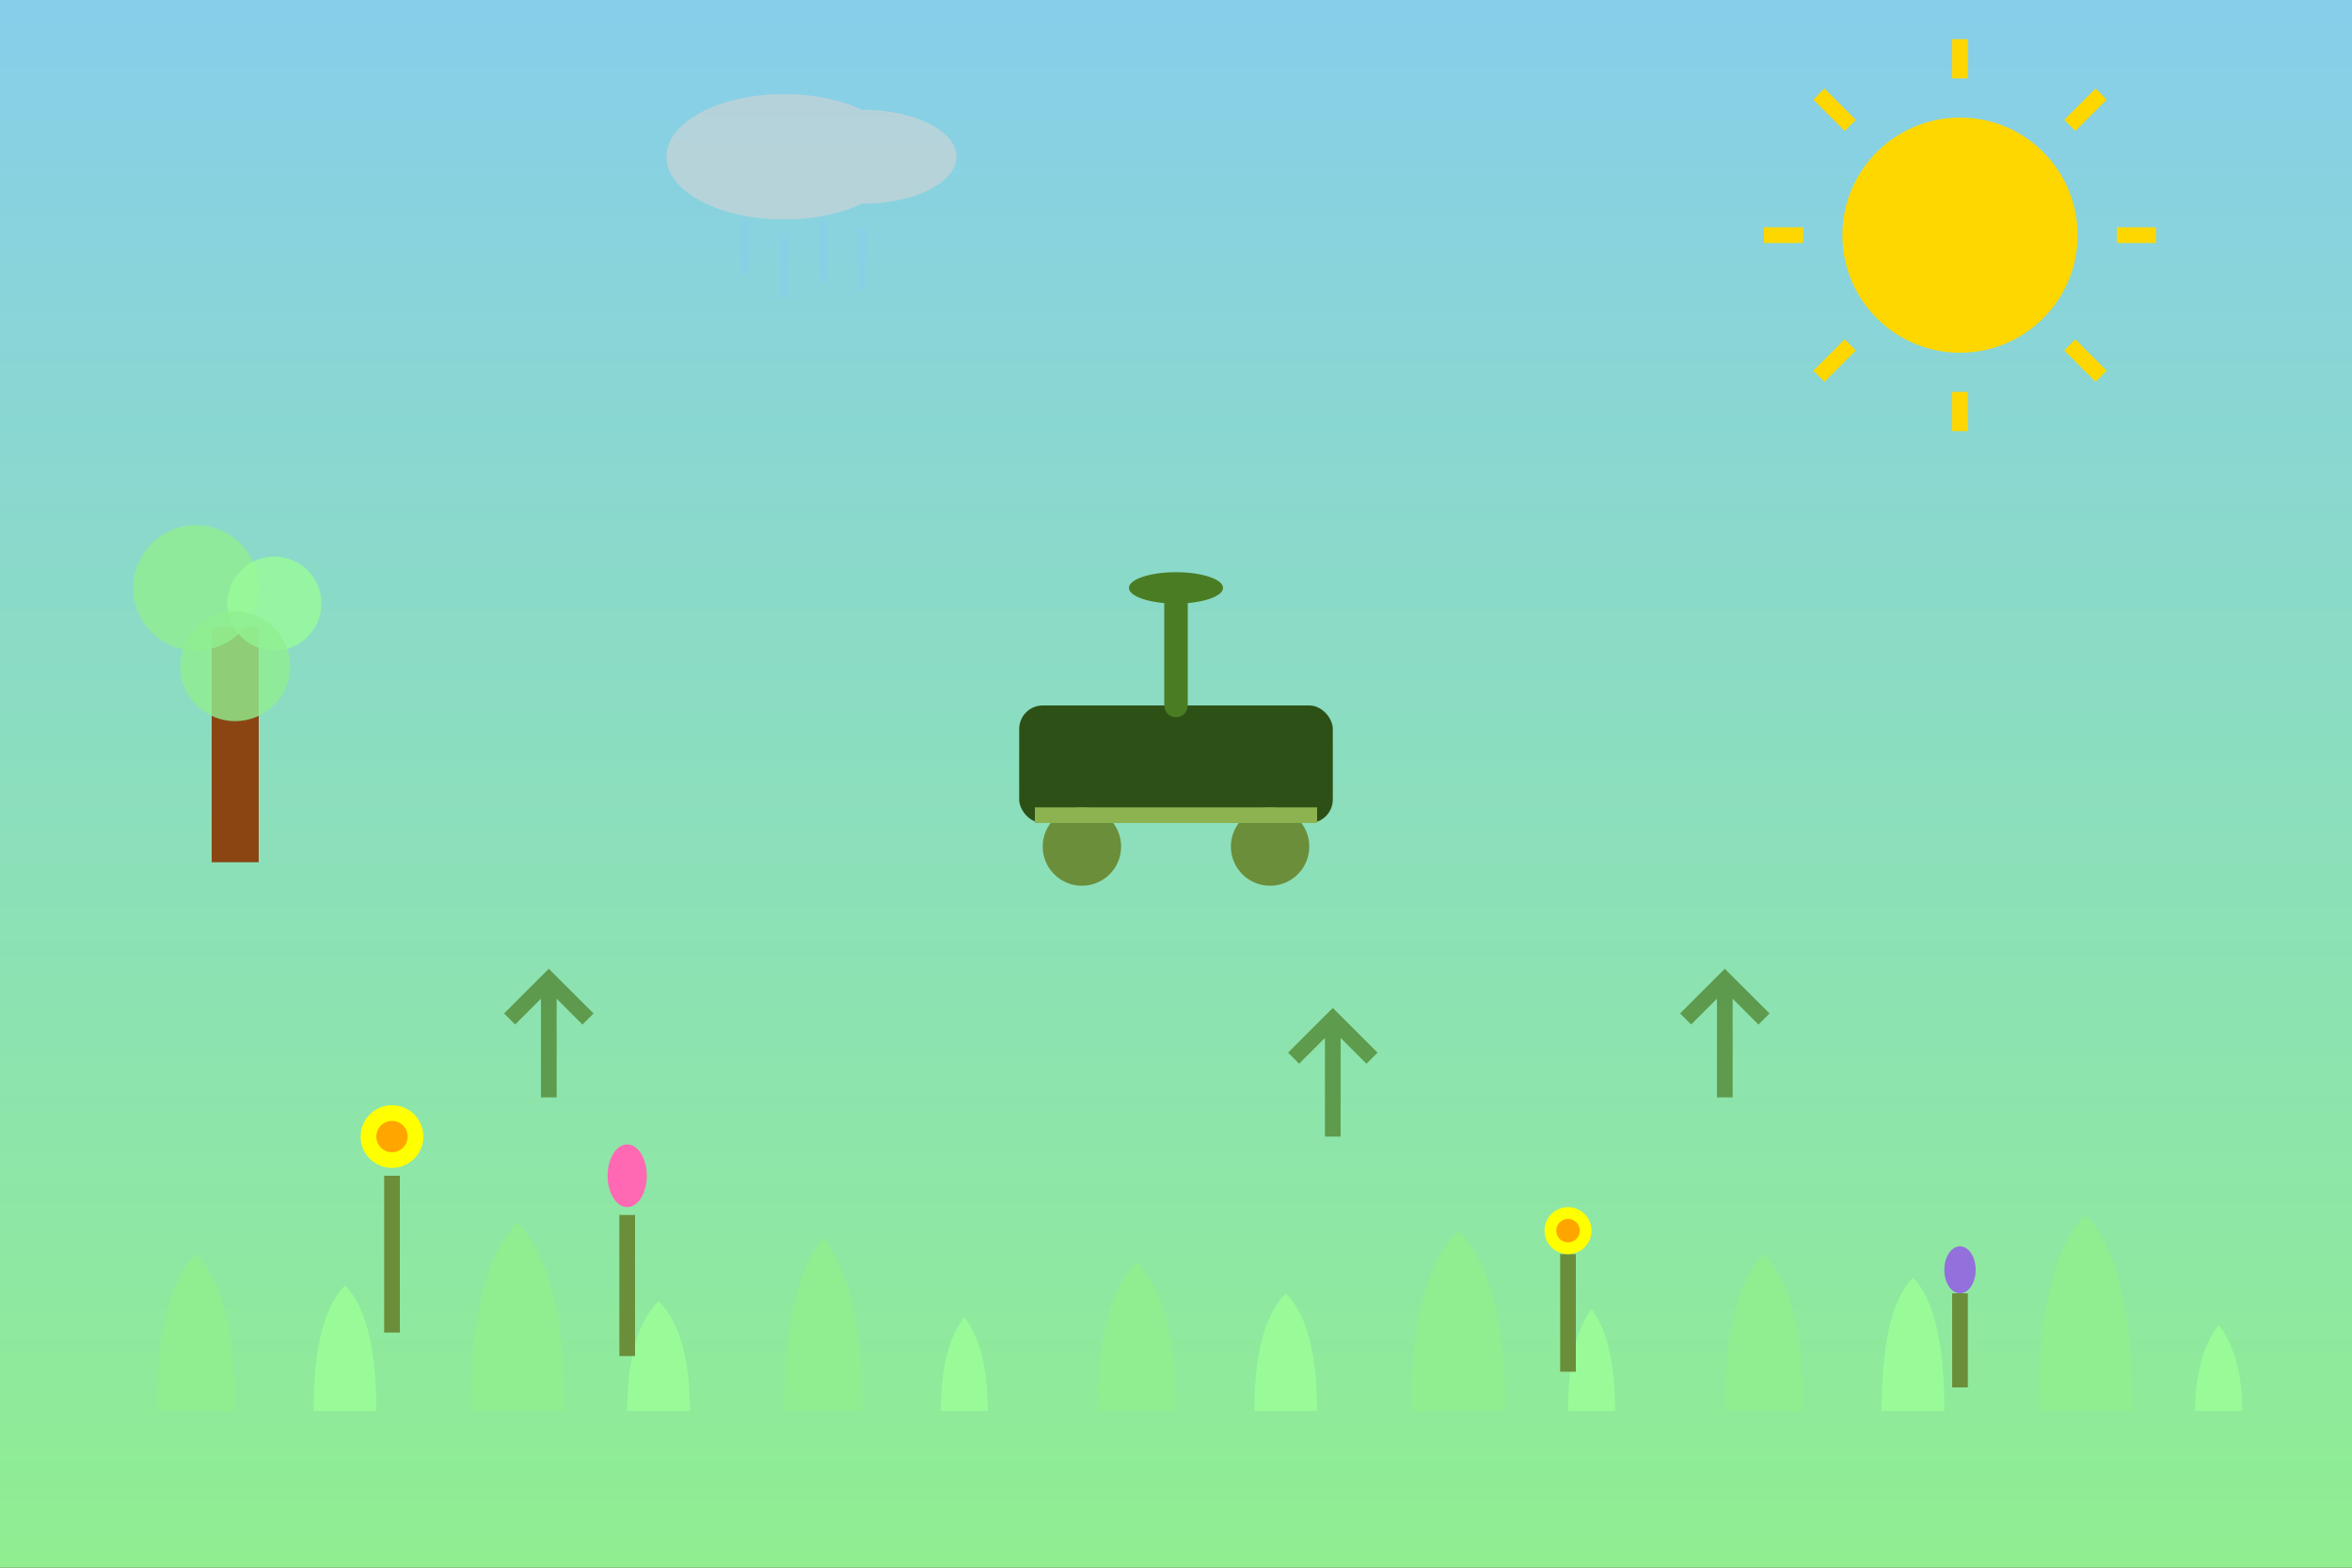<svg width="300" height="200" viewBox="0 0 300 200" xmlns="http://www.w3.org/2000/svg">
  <rect x="0" y="0" width="300" height="200" fill="#333333" stroke="none"/>
  <!-- Background gradient -->
  <defs>
    <linearGradient id="springGradient" x1="0%" y1="0%" x2="0%" y2="100%">
      <stop offset="0%" style="stop-color:#87ceeb;stop-opacity:1" />
      <stop offset="100%" style="stop-color:#90ee90;stop-opacity:1" />
    </linearGradient>
  </defs>
  
  <rect width="300" height="200" fill="url(#springGradient)"/>
  
  <!-- Sun -->
  <circle cx="250" cy="30" r="15" fill="#ffd700"/>
  <g transform="translate(250, 30)">
    <line x1="-20" y1="0" x2="-25" y2="0" stroke="#ffd700" stroke-width="2"/>
    <line x1="20" y1="0" x2="25" y2="0" stroke="#ffd700" stroke-width="2"/>
    <line x1="0" y1="-20" x2="0" y2="-25" stroke="#ffd700" stroke-width="2"/>
    <line x1="0" y1="20" x2="0" y2="25" stroke="#ffd700" stroke-width="2"/>
    <line x1="-14" y1="-14" x2="-18" y2="-18" stroke="#ffd700" stroke-width="2"/>
    <line x1="14" y1="14" x2="18" y2="18" stroke="#ffd700" stroke-width="2"/>
    <line x1="14" y1="-14" x2="18" y2="-18" stroke="#ffd700" stroke-width="2"/>
    <line x1="-14" y1="14" x2="-18" y2="18" stroke="#ffd700" stroke-width="2"/>
  </g>
  
  <!-- Lawn mower in center -->
  <g transform="translate(150, 100)">
    <!-- Mower body -->
    <rect x="-20" y="-10" width="40" height="15" rx="3" fill="#2d5016"/>
    <!-- Handle -->
    <line x1="0" y1="-10" x2="0" y2="-25" stroke="#4a7c23" stroke-width="3" stroke-linecap="round"/>
    <ellipse cx="0" cy="-25" rx="6" ry="2" fill="#4a7c23"/>
    <!-- Wheels -->
    <circle cx="-12" cy="8" r="5" fill="#6b8e3a"/>
    <circle cx="12" cy="8" r="5" fill="#6b8e3a"/>
    <!-- Cutting mechanism -->
    <rect x="-18" y="3" width="36" height="2" fill="#8db351"/>
  </g>
  
  <!-- Spring grass -->
  <g transform="translate(0, 180)">
    <!-- New grass sprouting -->
    <path d="M20,0 Q20,-15 25,-20 Q30,-15 30,0" fill="#90ee90"/>
    <path d="M40,0 Q40,-12 44,-16 Q48,-12 48,0" fill="#98fb98"/>
    <path d="M60,0 Q60,-18 66,-24 Q72,-18 72,0" fill="#90ee90"/>
    <path d="M80,0 Q80,-10 84,-14 Q88,-10 88,0" fill="#98fb98"/>
    <path d="M100,0 Q100,-16 105,-22 Q110,-16 110,0" fill="#90ee90"/>
    <path d="M120,0 Q120,-8 123,-12 Q126,-8 126,0" fill="#98fb98"/>
    <path d="M140,0 Q140,-14 145,-19 Q150,-14 150,0" fill="#90ee90"/>
    <path d="M160,0 Q160,-11 164,-15 Q168,-11 168,0" fill="#98fb98"/>
    <path d="M180,0 Q180,-17 186,-23 Q192,-17 192,0" fill="#90ee90"/>
    <path d="M200,0 Q200,-9 203,-13 Q206,-9 206,0" fill="#98fb98"/>
    <path d="M220,0 Q220,-15 225,-20 Q230,-15 230,0" fill="#90ee90"/>
    <path d="M240,0 Q240,-13 244,-17 Q248,-13 248,0" fill="#98fb98"/>
    <path d="M260,0 Q260,-19 266,-25 Q272,-19 272,0" fill="#90ee90"/>
    <path d="M280,0 Q280,-7 283,-11 Q286,-7 286,0" fill="#98fb98"/>
  </g>
  
  <!-- Spring flowers -->
  <g>
    <!-- Daffodils -->
    <g transform="translate(50, 150)">
      <rect x="-1" y="0" width="2" height="20" fill="#6b8e3a"/>
      <circle cx="0" cy="-5" r="4" fill="#ffff00"/>
      <circle cx="0" cy="-5" r="2" fill="#ffa500"/>
    </g>
    
    <g transform="translate(200, 160)">
      <rect x="-1" y="0" width="2" height="15" fill="#6b8e3a"/>
      <circle cx="0" cy="-3" r="3" fill="#ffff00"/>
      <circle cx="0" cy="-3" r="1.5" fill="#ffa500"/>
    </g>
    
    <!-- Tulips -->
    <g transform="translate(80, 155)">
      <rect x="-1" y="0" width="2" height="18" fill="#6b8e3a"/>
      <ellipse cx="0" cy="-5" rx="2.5" ry="4" fill="#ff69b4"/>
    </g>
    
    <g transform="translate(250, 165)">
      <rect x="-1" y="0" width="2" height="12" fill="#6b8e3a"/>
      <ellipse cx="0" cy="-3" rx="2" ry="3" fill="#9370db"/>
    </g>
  </g>
  
  <!-- Spring leaves on trees -->
  <g transform="translate(30, 80)">
    <!-- Tree trunk -->
    <rect x="-3" y="0" width="6" height="30" fill="#8b4513"/>
    <!-- New spring leaves -->
    <circle cx="-5" cy="-5" r="8" fill="#90ee90" opacity="0.8"/>
    <circle cx="5" cy="-3" r="6" fill="#98fb98" opacity="0.8"/>
    <circle cx="0" cy="5" r="7" fill="#90ee90" opacity="0.8"/>
  </g>
  
  <!-- Rain clouds (spring showers) -->
  <g transform="translate(100, 20)" opacity="0.6">
    <ellipse cx="0" cy="0" rx="15" ry="8" fill="#d3d3d3"/>
    <ellipse cx="10" cy="0" rx="12" ry="6" fill="#d3d3d3"/>
    <!-- Rain drops -->
    <line x1="-5" y1="8" x2="-5" y2="15" stroke="#87ceeb" stroke-width="1"/>
    <line x1="0" y1="10" x2="0" y2="18" stroke="#87ceeb" stroke-width="1"/>
    <line x1="5" y1="8" x2="5" y2="16" stroke="#87ceeb" stroke-width="1"/>
    <line x1="10" y1="9" x2="10" y2="17" stroke="#87ceeb" stroke-width="1"/>
  </g>
  
  <!-- Growth indicators -->
  <g opacity="0.7">
    <!-- Upward arrows indicating growth -->
    <path d="M70,140 L70,125 M65,130 L70,125 L75,130" stroke="#4a7c23" stroke-width="2" fill="none"/>
    <path d="M170,145 L170,130 M165,135 L170,130 L175,135" stroke="#4a7c23" stroke-width="2" fill="none"/>
    <path d="M220,140 L220,125 M215,130 L220,125 L225,130" stroke="#4a7c23" stroke-width="2" fill="none"/>
  </g>
</svg>
